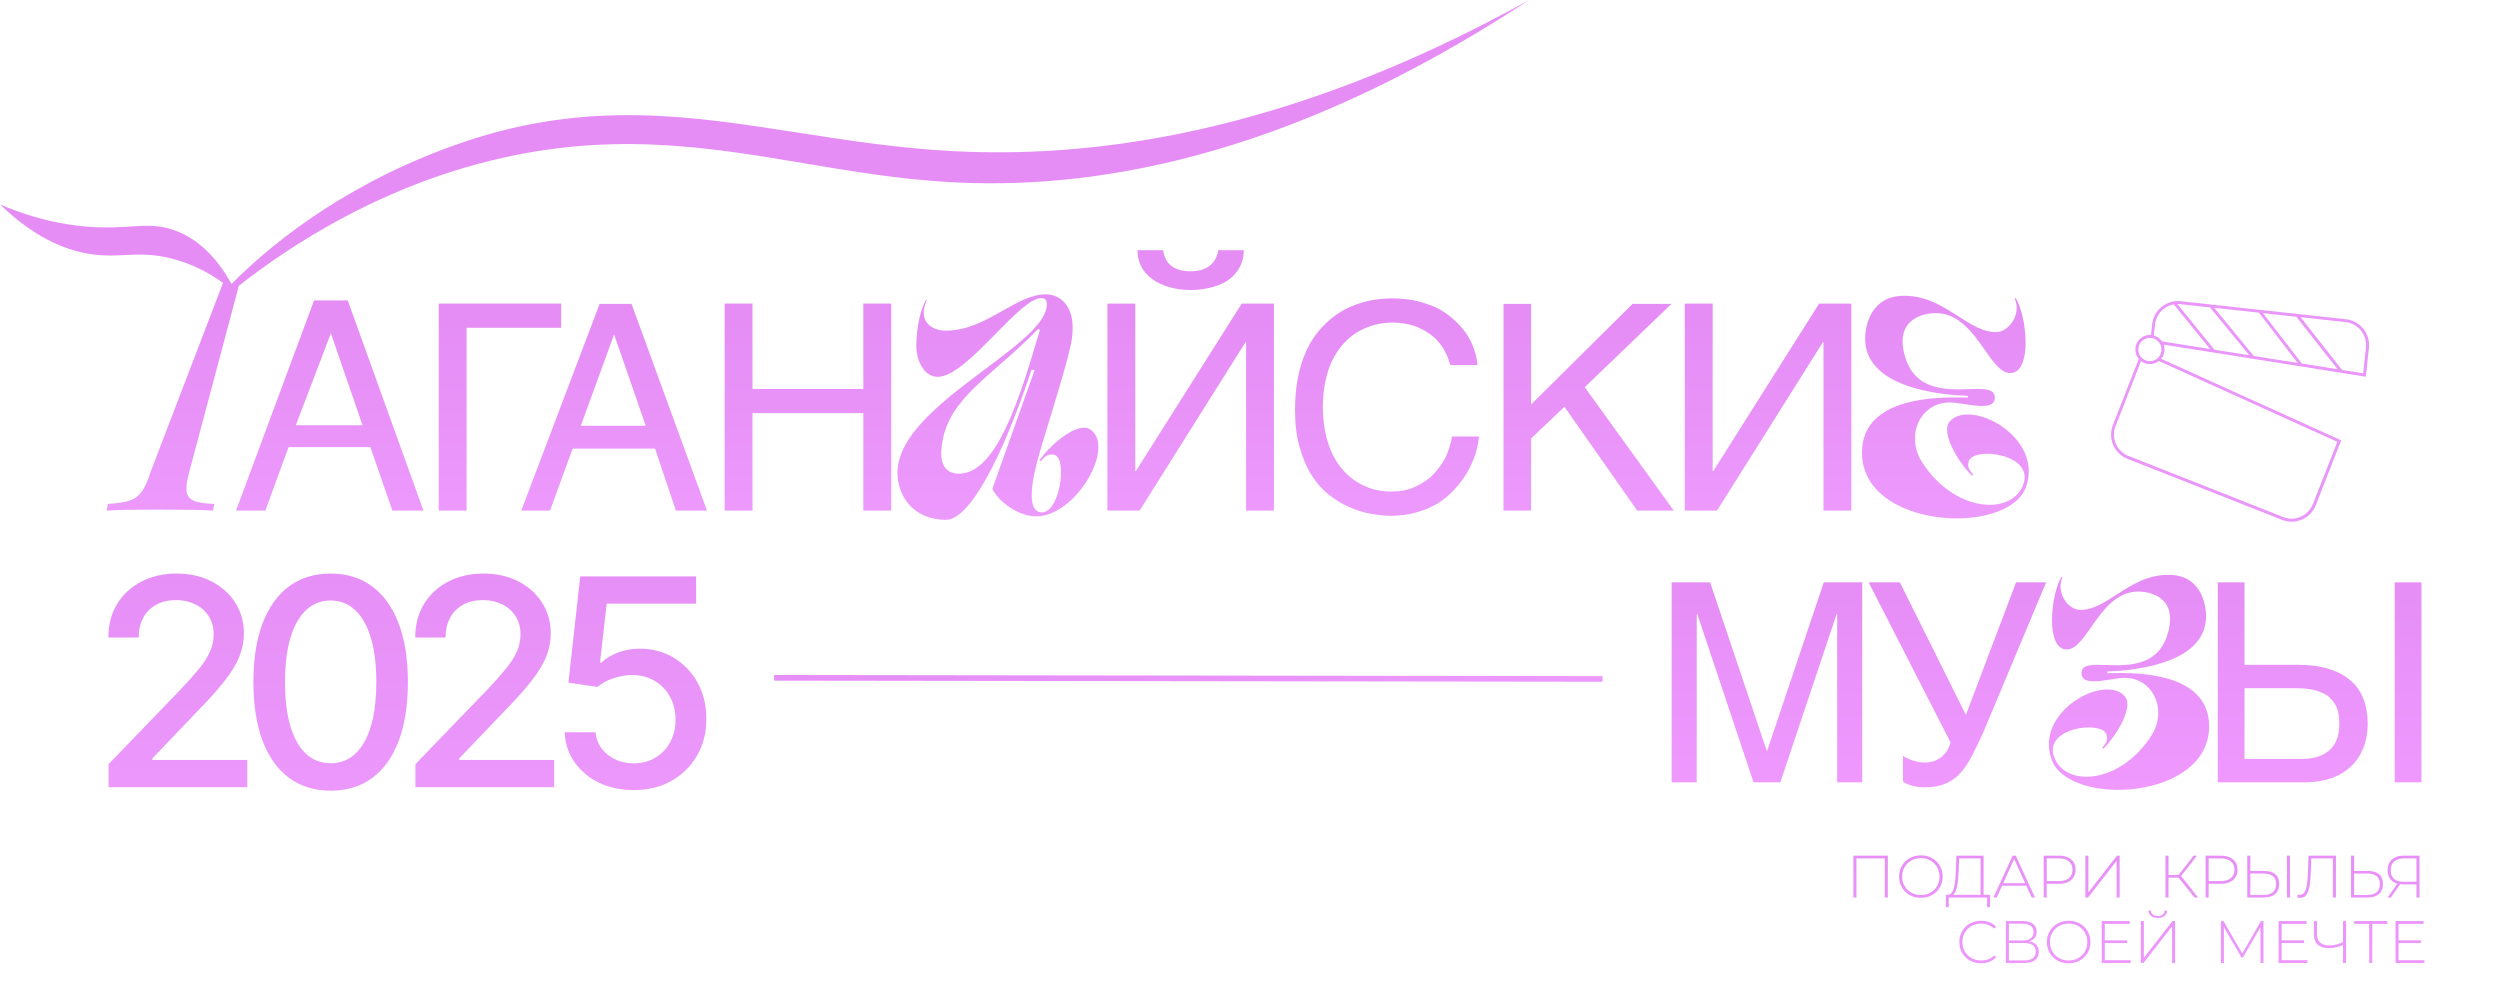 <?xml version="1.0" encoding="UTF-8"?> <svg xmlns="http://www.w3.org/2000/svg" width="1337" height="525" viewBox="0 0 1337 525" fill="none"><path d="M101.211 252.373C100.007 256.739 99.526 260.148 99.766 262.6C100.007 264.992 101.271 266.726 103.618 267.803C105.904 268.819 109.635 269.358 114.629 269.477L113.907 273.066C110.537 272.826 106.265 272.707 101.09 272.647C95.855 272.587 90.5 272.527 85.024 272.527C79.488 272.527 74.193 272.587 69.139 272.647C64.084 272.707 60.053 272.826 57.044 273.066L57.766 269.477C62.76 269.238 66.671 268.64 69.5 267.623C72.268 266.666 74.494 264.932 76.119 262.48C77.743 260.088 79.187 256.739 80.511 252.433L119.263 151.304C111.921 145.982 102.173 140.599 90.019 137.848C80.662 135.736 73.804 136.069 66.898 136.404C61.68 136.658 56.435 136.912 50.064 136.114C37.788 134.559 20.158 128.878 0 109.322C21.662 118.592 39.533 121.044 51.809 121.522C59.072 121.816 64.853 121.451 69.942 121.13C78.301 120.602 84.79 120.192 92.907 123.017C107.95 128.22 117.638 140.719 123.836 151.843C148.868 126.605 190.327 95.388 248.754 75.712C314.772 53.483 369.059 61.941 427.083 70.98C453.202 75.049 480.078 79.236 509.122 80.795C579.705 84.563 684.466 74.037 817.749 0C684.947 87.374 580.126 101.607 507.317 97.361C480.566 95.808 455.486 91.593 430.55 87.402C376.738 78.358 323.6 69.427 255.795 87.613C199.954 102.624 156.209 130.612 127.747 152.799L101.211 252.373Z" fill="url(#paint0_linear_1_2583)"></path><path fill-rule="evenodd" clip-rule="evenodd" d="M167.967 160.652H185.964L226.457 273.066H209.856L198.065 239.141H154.314L141.902 273.066H126.233L167.967 160.652ZM176.965 178.231L158.193 227.422H193.876L176.965 178.231Z" fill="url(#paint1_linear_1_2583)"></path><path d="M300.11 162.349V175.302H249.532V273.066H234.638V162.349H300.11Z" fill="url(#paint2_linear_1_2583)"></path><path fill-rule="evenodd" clip-rule="evenodd" d="M337.741 162.503L378.079 273.066H361.479L350.308 239.912H306.247L294.145 273.066H278.786L320.675 162.503H337.741ZM328.433 178.848L310.591 227.73H345.344L328.433 178.848Z" fill="url(#paint3_linear_1_2583)"></path><path d="M402.436 162.349V207.992H461.702V162.349H476.596V273.066H461.702V220.945H402.436V273.066H387.542V162.349H402.436Z" fill="url(#paint4_linear_1_2583)"></path><path fill-rule="evenodd" clip-rule="evenodd" d="M559.394 157.414C567.151 157.414 575.84 164.045 573.202 181.47C571.925 189.577 566.29 208.078 561.344 224.315C558.482 233.711 555.851 242.35 554.43 247.776C550.241 264.276 551.171 272.603 555.826 273.837C566.686 276.766 571.496 243.921 563.428 243.15C560.946 242.842 559.549 243.15 556.602 246.697L555.981 246.08C562.963 236.211 576.615 225.88 582.666 229.426C597.25 238.062 575.684 276.15 554.119 276.15C545.431 276.15 534.881 269.365 530.692 261.5L553.344 197.815H551.637C535.502 246.389 518.125 278 506.024 278C487.872 278 479.959 264.584 479.959 252.865C479.959 232.538 504.904 213.862 526.919 197.378C544.15 184.476 559.587 172.918 559.86 162.965C559.86 160.19 558.774 159.419 556.912 159.419C551.325 159.347 542.275 168.551 532.622 178.37C521.635 189.545 509.866 201.516 501.525 201.516C493.767 201.516 490.044 192.11 490.044 185.171C490.044 174.376 492.681 164.508 495.319 160.19L495.629 160.652C490.509 171.909 498.422 176.844 505.714 176.844C517.405 176.844 527.19 171.294 536.302 166.127C544.24 161.626 551.666 157.414 559.394 157.414ZM555.256 179.479C555.551 178.489 555.845 177.508 556.136 176.535L555.36 175.764C548.102 183.282 540.906 189.576 534.285 195.366C517.412 210.121 504.278 221.607 503.386 241.763C503.076 248.702 506.179 253.328 512.85 253.328C533.181 253.328 545.471 212.211 555.256 179.479Z" fill="url(#paint5_linear_1_2583)"></path><path d="M608.379 133.821H622.032C622.653 137.985 624.359 140.76 626.841 142.457C629.324 144.307 632.737 145.078 636.771 145.078C640.805 145.078 644.218 144.153 646.7 142.302C649.182 140.452 650.889 137.676 651.51 133.821H665.163C665.163 137.06 664.542 139.989 663.146 142.611C661.749 145.232 659.888 147.545 657.405 149.396C654.923 151.246 651.82 152.634 648.407 153.559C644.838 154.484 640.96 155.101 636.771 155.101C632.272 155.101 628.393 154.484 624.825 153.405C621.256 152.326 618.308 150.938 615.826 148.933C613.344 147.083 611.482 144.924 610.241 142.302C609 139.681 608.224 136.905 608.379 133.821Z" fill="url(#paint6_linear_1_2583)"></path><path d="M607.138 162.349V251.94H607.448L664.077 162.349H681.298V273.066H666.404V183.012H666.093L609.465 273.066H592.244V162.349H607.138Z" fill="url(#paint7_linear_1_2583)"></path><path d="M710.105 198.895C708.399 204.446 707.468 210.768 707.468 217.553C707.468 224.492 708.399 230.814 710.105 236.366C711.812 241.917 714.294 246.697 717.552 250.552C720.81 254.561 724.689 257.491 729.188 259.65C733.687 261.809 738.652 262.888 744.082 262.888C748.892 262.888 753.081 262.117 756.959 260.267C760.683 258.571 763.941 256.412 766.578 253.636C769.371 250.706 771.543 247.622 773.25 244.23C774.801 240.683 776.042 237.137 776.508 233.436H790.936C790.626 236.674 790.005 239.912 788.919 243.305C787.678 246.697 786.282 249.935 784.42 253.019C782.558 256.103 780.386 259.033 777.749 261.809C775.267 264.584 772.319 267.052 768.906 269.21C765.492 271.215 761.769 272.911 757.58 273.991C753.546 275.224 749.047 275.841 744.082 275.841C740.669 275.841 737.101 275.533 733.222 274.762C729.343 274.145 725.465 272.911 721.741 271.215C717.862 269.673 714.294 267.36 710.726 264.584C707.157 261.809 704.054 258.262 701.417 254.099C698.78 249.935 696.607 244.847 695.056 239.141C693.349 233.436 692.574 226.651 692.574 219.095C692.574 211.693 693.349 204.908 694.746 199.049C696.142 193.189 698.159 188.1 700.641 183.629C703.124 179.311 706.071 175.61 709.485 172.526C712.743 169.442 716.311 166.975 720.19 164.97C724.068 163.12 728.102 161.732 732.136 160.807C736.325 160.036 740.514 159.573 744.548 159.573C749.667 159.573 754.322 160.19 758.356 161.115C762.545 162.194 766.268 163.582 769.681 165.279C772.939 167.129 775.732 169.288 778.214 171.601C780.697 173.914 782.869 176.381 784.575 179.002C786.282 181.624 787.523 184.4 788.454 187.175C789.385 189.951 790.005 192.572 790.16 195.194H775.577C774.646 191.647 773.25 188.409 771.388 185.633C769.526 182.858 767.354 180.39 764.561 178.54C761.924 176.689 758.976 175.147 755.718 174.068C752.305 173.143 748.737 172.526 745.013 172.526C739.273 172.526 734.153 173.605 729.498 175.764C724.999 177.769 720.965 180.853 717.707 184.708C714.449 188.717 711.812 193.343 710.105 198.895Z" fill="url(#paint8_linear_1_2583)"></path><path d="M818.813 162.503V216.319L873.114 162.503H893.903L847.515 207.067L895.145 273.066H875.596L836.655 217.553L818.813 234.515V273.066H804.074V162.503H818.813Z" fill="url(#paint9_linear_1_2583)"></path><path d="M915.933 162.349V251.94H916.243L972.872 162.349H990.093V273.066H975.199V183.012H974.888L918.26 273.066H901.039V162.349H915.933Z" fill="url(#paint10_linear_1_2583)"></path><path d="M1067.46 177.615C1074.6 177.615 1081.27 167.592 1077.39 159.573L1078.01 159.419C1080.65 163.582 1083.29 173.143 1083.29 183.474C1083.29 190.413 1081.58 199.511 1075.06 199.511C1070.14 199.511 1066.1 193.759 1061.44 187.127C1055.11 178.098 1047.62 167.437 1035.19 167.437C1029.92 167.437 1013.47 169.75 1018.43 189.334C1023.39 209.02 1040.5 208.491 1052.97 208.105C1060.82 207.862 1066.84 207.675 1066.84 212.618C1066.84 218.622 1058.3 217.303 1050.63 216.119C1047.86 215.691 1045.2 215.281 1043.1 215.24C1027.12 214.931 1018.75 232.819 1027.9 247.16C1044.81 273.528 1074.44 275.841 1081.58 260.267C1089.65 242.688 1055.2 238.524 1052.88 246.697C1052.26 249.164 1052.41 250.552 1055.36 253.945L1054.58 254.407C1046.36 246.08 1038.14 231.123 1042.48 225.726C1053.03 212.464 1093.37 233.59 1083.44 260.575C1073.67 286.944 995.784 282.934 995.784 242.071C995.784 211.636 1037.6 212.369 1050.23 212.59C1051.11 212.606 1051.84 212.618 1052.41 212.618V211.693C1044.34 211.385 997.49 209.534 997.49 181.161C997.49 173.297 1001.06 158.185 1018.28 158.185C1030.11 158.101 1039.08 163.871 1047.29 169.143C1054.15 173.553 1060.47 177.615 1067.46 177.615Z" fill="url(#paint11_linear_1_2583)"></path><path d="M1112.59 326.188C1105.74 326.188 1099.33 316.507 1103.05 308.762L1102.46 308.613C1099.92 312.635 1097.39 321.869 1097.39 331.848C1097.39 338.551 1099.03 347.338 1105.29 347.338C1110.02 347.338 1113.9 341.782 1118.37 335.376C1124.46 326.655 1131.64 316.358 1143.59 316.358C1148.65 316.358 1164.45 318.592 1159.68 337.508C1154.92 356.523 1138.49 356.011 1126.51 355.638C1118.97 355.404 1113.19 355.224 1113.19 359.998C1113.19 365.797 1121.39 364.523 1128.75 363.38C1131.41 362.966 1133.97 362.57 1135.99 362.53C1151.33 362.232 1159.38 379.51 1150.59 393.361C1134.35 418.83 1105.88 421.064 1099.03 406.021C1091.28 389.042 1124.36 385.02 1126.6 392.914C1127.19 395.297 1127.04 396.638 1124.21 399.915L1124.96 400.361C1132.86 392.319 1140.75 377.871 1136.58 372.658C1126.45 359.849 1087.7 380.254 1097.24 406.319C1106.63 431.788 1181.44 427.916 1181.44 388.446C1181.44 359.049 1141.27 359.757 1129.14 359.971C1128.3 359.986 1127.59 359.998 1127.04 359.998V359.105C1134.79 358.807 1179.8 357.019 1179.8 329.614C1179.8 322.018 1176.37 307.422 1159.83 307.422C1148.47 307.341 1139.85 312.913 1131.97 318.006C1125.38 322.265 1119.31 326.188 1112.59 326.188Z" fill="url(#paint12_linear_1_2583)"></path><path d="M914.564 311.443L944.815 401.404H945.113L975.363 311.443H995.928V418.383H982.516V328.423H982.218L952.117 418.383H937.811L907.71 328.423H907.412V418.383H894V311.443H914.564Z" fill="url(#paint13_linear_1_2583)"></path><path d="M1017.69 417.937V404.085C1018.13 404.532 1018.88 404.979 1019.77 405.425C1020.33 405.704 1020.89 405.925 1021.48 406.16C1021.84 406.302 1022.21 406.449 1022.6 406.617L1025.88 407.511C1026.92 407.66 1027.97 407.808 1029.01 407.808C1031.1 407.808 1033.03 407.511 1034.67 406.915C1036.16 406.319 1037.5 405.574 1038.7 404.532C1039.74 403.489 1040.78 402.447 1041.53 401.106C1042.27 399.766 1042.72 398.425 1043.17 397.085L999.356 311.443H1016.05L1051.36 382.339L1078.19 311.443H1094.28L1060.75 391.425C1058.37 396.638 1056.13 401.255 1054.19 404.979C1052.11 408.851 1050.02 411.83 1047.64 414.213C1045.25 416.596 1042.57 418.383 1039.59 419.426C1036.61 420.617 1033.03 421.064 1028.86 421.064C1026.63 421.064 1024.54 420.766 1022.45 420.171C1020.37 419.575 1018.73 418.83 1017.69 417.937Z" fill="url(#paint14_linear_1_2583)"></path><path fill-rule="evenodd" clip-rule="evenodd" d="M1200.37 311.443V355.53H1228.84C1235.24 355.53 1240.76 356.275 1245.53 357.764C1250.29 359.253 1254.17 361.339 1257.15 364.02C1260.28 366.701 1262.51 369.977 1264 373.85C1265.49 377.722 1266.24 382.042 1266.24 386.957C1266.24 391.723 1265.49 396.042 1264 399.766C1262.51 403.638 1260.28 407.064 1257.45 409.745C1254.62 412.426 1251.04 414.66 1246.87 416.149C1242.69 417.639 1237.78 418.383 1232.41 418.383H1186.07V311.443H1200.37ZM1200.37 405.872H1230.62C1233.46 405.872 1236.14 405.574 1238.67 404.979C1241.2 404.234 1243.29 403.191 1245.23 401.702C1247.02 400.212 1248.51 398.276 1249.55 395.893C1250.59 393.51 1251.04 390.531 1251.04 386.957C1251.04 383.382 1250.59 380.403 1249.55 378.02C1248.36 375.637 1246.72 373.701 1244.78 372.062C1242.69 370.722 1240.16 369.679 1237.33 368.935C1234.35 368.339 1231.07 368.041 1227.5 368.041H1200.37V405.872Z" fill="url(#paint15_linear_1_2583)"></path><path d="M1295 311.443V418.383H1280.69V311.443H1295Z" fill="url(#paint16_linear_1_2583)"></path><line x1="414.002" y1="362.5" x2="857.002" y2="363.101" stroke="url(#paint17_linear_1_2583)" stroke-width="3"></line><path d="M58.054 421V408.67L96.199 369.15C100.272 364.857 103.63 361.095 106.272 357.866C108.95 354.6 110.95 351.5 112.271 348.564C113.592 345.628 114.253 342.509 114.253 339.207C114.253 335.464 113.372 332.235 111.611 329.519C109.849 326.767 107.446 324.657 104.4 323.189C101.355 321.685 97.924 320.933 94.107 320.933C90.071 320.933 86.548 321.758 83.539 323.409C80.53 325.061 78.218 327.391 76.604 330.4C74.989 333.409 74.182 336.932 74.182 340.968H57.944C57.944 334.106 59.522 328.106 62.678 322.969C65.834 317.832 70.164 313.85 75.668 311.025C81.172 308.163 87.429 306.732 94.438 306.732C101.52 306.732 107.758 308.144 113.152 310.97C118.583 313.759 122.821 317.575 125.867 322.419C128.913 327.226 130.435 332.657 130.435 338.711C130.435 342.895 129.646 346.986 128.069 350.986C126.527 354.986 123.83 359.444 119.977 364.361C116.124 369.242 110.767 375.168 103.905 382.14L81.502 405.588V406.414H132.252V421H58.054ZM176.858 422.871C168.162 422.835 160.731 420.541 154.566 415.991C148.401 411.441 143.686 404.817 140.42 396.121C137.154 387.424 135.521 376.948 135.521 364.691C135.521 352.472 137.154 342.032 140.42 333.372C143.723 324.712 148.456 318.107 154.621 313.557C160.823 309.007 168.235 306.732 176.858 306.732C185.482 306.732 192.876 309.025 199.04 313.612C205.205 318.162 209.921 324.767 213.186 333.427C216.489 342.051 218.14 352.472 218.14 364.691C218.14 376.984 216.507 387.479 213.241 396.176C209.976 404.836 205.26 411.459 199.096 416.046C192.931 420.596 185.518 422.871 176.858 422.871ZM176.858 408.175C184.491 408.175 190.454 404.451 194.747 397.001C199.077 389.552 201.242 378.782 201.242 364.691C201.242 355.334 200.251 347.426 198.27 340.968C196.325 334.473 193.518 329.556 189.848 326.217C186.216 322.841 181.886 321.153 176.858 321.153C169.262 321.153 163.299 324.896 158.969 332.381C154.639 339.867 152.456 350.637 152.419 364.691C152.419 374.085 153.392 382.03 155.337 388.525C157.318 394.983 160.125 399.882 163.758 403.221C167.391 406.524 171.758 408.175 176.858 408.175ZM222.167 421V408.67L260.311 369.15C264.384 364.857 267.742 361.095 270.384 357.866C273.063 354.6 275.063 351.5 276.384 348.564C277.705 345.628 278.365 342.509 278.365 339.207C278.365 335.464 277.484 332.235 275.723 329.519C273.962 326.767 271.558 324.657 268.513 323.189C265.467 321.685 262.036 320.933 258.22 320.933C254.183 320.933 250.66 321.758 247.651 323.409C244.642 325.061 242.331 327.391 240.716 330.4C239.101 333.409 238.294 336.932 238.294 340.968H222.057C222.057 334.106 223.634 328.106 226.79 322.969C229.946 317.832 234.276 313.85 239.78 311.025C245.285 308.163 251.541 306.732 258.55 306.732C265.632 306.732 271.87 308.144 277.264 310.97C282.695 313.759 286.933 317.575 289.979 322.419C293.025 327.226 294.548 332.657 294.548 338.711C294.548 342.895 293.759 346.986 292.181 350.986C290.64 354.986 287.943 359.444 284.09 364.361C280.237 369.242 274.879 375.168 268.017 382.14L245.615 405.588V406.414H296.364V421H222.167ZM338.934 422.541C332.035 422.541 325.834 421.22 320.33 418.578C314.862 415.899 310.495 412.23 307.229 407.57C303.964 402.909 302.221 397.589 302 391.607H318.513C318.917 396.451 321.064 400.432 324.953 403.551C328.843 406.671 333.503 408.23 338.934 408.23C343.264 408.23 347.099 407.239 350.438 405.258C353.814 403.24 356.456 400.469 358.364 396.946C360.309 393.424 361.281 389.406 361.281 384.892C361.281 380.305 360.291 376.214 358.309 372.618C356.328 369.021 353.594 366.196 350.108 364.141C346.658 362.086 342.695 361.04 338.218 361.004C334.806 361.004 331.375 361.591 327.926 362.765C324.476 363.939 321.687 365.48 319.559 367.388L303.982 365.077L310.312 308.273H372.29V322.859H324.458L320.88 354.398H321.541C323.742 352.27 326.66 350.49 330.292 349.059C333.962 347.628 337.888 346.913 342.071 346.913C348.933 346.913 355.043 348.546 360.401 351.811C365.795 355.077 370.033 359.536 373.116 365.187C376.235 370.801 377.776 377.259 377.739 384.562C377.776 391.864 376.124 398.377 372.785 404.102C369.483 409.826 364.896 414.34 359.025 417.642C353.19 420.908 346.493 422.541 338.934 422.541Z" fill="url(#paint18_linear_1_2583)"></path><path d="M991.188 480V457.6H1009.62V480H1007.99V458.56L1008.47 459.072H992.34L992.82 458.56V480H991.188ZM1027.29 480.16C1025.62 480.16 1024.08 479.883 1022.65 479.328C1021.24 478.752 1020 477.952 1018.94 476.928C1017.89 475.883 1017.08 474.677 1016.5 473.312C1015.93 471.925 1015.64 470.421 1015.64 468.8C1015.64 467.179 1015.93 465.685 1016.5 464.32C1017.08 462.933 1017.89 461.728 1018.94 460.704C1020 459.659 1021.24 458.859 1022.65 458.304C1024.08 457.728 1025.62 457.44 1027.29 457.44C1028.95 457.44 1030.49 457.728 1031.9 458.304C1033.33 458.859 1034.56 459.648 1035.61 460.672C1036.65 461.696 1037.46 462.901 1038.04 464.288C1038.64 465.653 1038.94 467.157 1038.94 468.8C1038.94 470.443 1038.64 471.957 1038.04 473.344C1037.46 474.709 1036.65 475.904 1035.61 476.928C1034.56 477.952 1033.33 478.752 1031.9 479.328C1030.49 479.883 1028.95 480.16 1027.29 480.16ZM1027.29 478.656C1028.72 478.656 1030.04 478.411 1031.26 477.92C1032.47 477.429 1033.53 476.736 1034.42 475.84C1035.32 474.944 1036.01 473.899 1036.5 472.704C1037.02 471.509 1037.27 470.208 1037.27 468.8C1037.27 467.371 1037.02 466.069 1036.5 464.896C1036.01 463.701 1035.32 462.656 1034.42 461.76C1033.53 460.864 1032.47 460.171 1031.26 459.68C1030.04 459.189 1028.72 458.944 1027.29 458.944C1025.86 458.944 1024.54 459.189 1023.32 459.68C1022.1 460.171 1021.04 460.864 1020.12 461.76C1019.22 462.656 1018.52 463.701 1018.01 464.896C1017.52 466.069 1017.27 467.371 1017.27 468.8C1017.27 470.208 1017.52 471.509 1018.01 472.704C1018.52 473.899 1019.22 474.944 1020.12 475.84C1021.04 476.736 1022.1 477.429 1023.32 477.92C1024.54 478.411 1025.86 478.656 1027.29 478.656ZM1059.19 479.2V459.072H1047.74L1047.54 465.088C1047.48 466.859 1047.37 468.555 1047.22 470.176C1047.08 471.797 1046.85 473.259 1046.55 474.56C1046.25 475.84 1045.84 476.875 1045.3 477.664C1044.79 478.453 1044.14 478.88 1043.35 478.944L1041.46 478.528C1042.36 478.592 1043.09 478.283 1043.64 477.6C1044.22 476.917 1044.66 475.947 1044.98 474.688C1045.33 473.429 1045.57 471.968 1045.72 470.304C1045.87 468.64 1045.98 466.859 1046.04 464.96L1046.26 457.6H1060.82V479.2H1059.19ZM1040.63 485.12L1040.66 478.528H1064.28V485.12H1062.71V480H1042.23L1042.2 485.12H1040.63ZM1066.08 480L1076.38 457.6H1078.01L1088.32 480H1086.56L1076.83 458.624H1077.53L1067.84 480H1066.08ZM1069.85 473.696L1070.4 472.32H1083.8L1084.35 473.696H1069.85ZM1092.97 480V457.6H1101C1102.88 457.6 1104.49 457.899 1105.83 458.496C1107.18 459.093 1108.21 459.957 1108.94 461.088C1109.66 462.197 1110.03 463.552 1110.03 465.152C1110.03 466.709 1109.66 468.053 1108.94 469.184C1108.21 470.315 1107.18 471.179 1105.83 471.776C1104.49 472.373 1102.88 472.672 1101 472.672H1093.87L1094.6 471.904V480H1092.97ZM1094.6 472L1093.87 471.2H1101C1103.41 471.2 1105.24 470.677 1106.47 469.632C1107.73 468.565 1108.36 467.072 1108.36 465.152C1108.36 463.211 1107.73 461.717 1106.47 460.672C1105.24 459.605 1103.41 459.072 1101 459.072H1093.87L1094.6 458.272V472ZM1115.25 480V457.6H1116.88V477.248L1132.15 457.6H1133.59V480H1131.95V460.384L1116.69 480H1115.25ZM1173.65 480L1164.59 468.736L1165.97 467.936L1175.57 480H1173.65ZM1158.09 480V457.6H1159.73V480H1158.09ZM1159.18 469.376V467.904H1166V469.376H1159.18ZM1166.06 468.96L1164.56 468.64L1173.17 457.6H1174.99L1166.06 468.96ZM1179.56 480V457.6H1187.6C1189.47 457.6 1191.08 457.899 1192.43 458.496C1193.77 459.093 1194.81 459.957 1195.53 461.088C1196.26 462.197 1196.62 463.552 1196.62 465.152C1196.62 466.709 1196.26 468.053 1195.53 469.184C1194.81 470.315 1193.77 471.179 1192.43 471.776C1191.08 472.373 1189.47 472.672 1187.6 472.672H1180.46L1181.2 471.904V480H1179.56ZM1181.2 472L1180.46 471.2H1187.6C1190.01 471.2 1191.83 470.677 1193.07 469.632C1194.33 468.565 1194.96 467.072 1194.96 465.152C1194.96 463.211 1194.33 461.717 1193.07 460.672C1191.83 459.605 1190.01 459.072 1187.6 459.072H1180.46L1181.2 458.272V472ZM1210.84 465.792C1213.46 465.792 1215.47 466.379 1216.85 467.552C1218.24 468.725 1218.93 470.464 1218.93 472.768C1218.93 475.136 1218.2 476.939 1216.72 478.176C1215.27 479.392 1213.17 480 1210.42 480H1201.84V457.6H1203.48V465.792H1210.84ZM1210.45 478.624C1212.69 478.624 1214.39 478.133 1215.54 477.152C1216.69 476.171 1217.27 474.72 1217.27 472.8C1217.27 470.901 1216.69 469.493 1215.54 468.576C1214.41 467.637 1212.71 467.168 1210.45 467.168H1203.48V478.624H1210.45ZM1223.06 480V457.6H1224.69V480H1223.06ZM1230.2 480.16C1229.94 480.16 1229.69 480.139 1229.43 480.096C1229.2 480.075 1228.92 480.032 1228.6 479.968L1228.79 478.464C1229.16 478.549 1229.51 478.592 1229.85 478.592C1230.83 478.592 1231.62 478.208 1232.22 477.44C1232.84 476.672 1233.3 475.467 1233.62 473.824C1233.94 472.16 1234.16 469.995 1234.26 467.328L1234.58 457.6H1249.27V480H1247.64V458.56L1248.12 459.072H1235.61L1236.09 458.56L1235.77 467.296C1235.68 469.557 1235.52 471.499 1235.29 473.12C1235.05 474.72 1234.71 476.043 1234.26 477.088C1233.84 478.133 1233.28 478.912 1232.6 479.424C1231.94 479.915 1231.14 480.16 1230.2 480.16ZM1266.34 465.792C1268.96 465.792 1270.97 466.379 1272.35 467.552C1273.74 468.725 1274.43 470.464 1274.43 472.768C1274.43 475.136 1273.7 476.939 1272.22 478.176C1270.77 479.392 1268.67 480 1265.92 480H1257.34V457.6H1258.98V465.792H1266.34ZM1265.95 478.624C1268.19 478.624 1269.89 478.133 1271.04 477.152C1272.19 476.171 1272.77 474.72 1272.77 472.8C1272.77 470.901 1272.19 469.493 1271.04 468.576C1269.91 467.637 1268.21 467.168 1265.95 467.168H1258.98V478.624H1265.95ZM1292.32 480V472.48L1292.83 472.96H1285.19C1283.46 472.96 1281.97 472.661 1280.71 472.064C1279.47 471.467 1278.52 470.603 1277.86 469.472C1277.22 468.341 1276.9 466.987 1276.9 465.408C1276.9 463.723 1277.25 462.304 1277.95 461.152C1278.68 459.979 1279.68 459.093 1280.96 458.496C1282.26 457.899 1283.78 457.6 1285.51 457.6H1293.95V480H1292.32ZM1276.9 480L1282.37 472.16H1284.1L1278.66 480H1276.9ZM1292.32 472.064V458.56L1292.83 459.072H1285.63C1283.39 459.072 1281.66 459.605 1280.42 460.672C1279.18 461.739 1278.56 463.307 1278.56 465.376C1278.56 467.339 1279.13 468.864 1280.26 469.952C1281.41 471.019 1283.11 471.552 1285.35 471.552H1292.83L1292.32 472.064ZM1059.48 515.16C1057.81 515.16 1056.27 514.883 1054.84 514.328C1053.43 513.752 1052.2 512.952 1051.16 511.928C1050.11 510.904 1049.3 509.709 1048.72 508.344C1048.15 506.957 1047.86 505.443 1047.86 503.8C1047.86 502.157 1048.15 500.653 1048.72 499.288C1049.3 497.901 1050.11 496.696 1051.16 495.672C1052.22 494.648 1053.46 493.859 1054.87 493.304C1056.28 492.728 1057.81 492.44 1059.48 492.44C1061.05 492.44 1062.53 492.696 1063.89 493.208C1065.28 493.72 1066.46 494.499 1067.44 495.544L1066.42 496.6C1065.46 495.661 1064.39 494.989 1063.22 494.584C1062.07 494.157 1060.84 493.944 1059.54 493.944C1058.11 493.944 1056.78 494.189 1055.54 494.68C1054.32 495.171 1053.26 495.864 1052.34 496.76C1051.44 497.656 1050.74 498.701 1050.23 499.896C1049.74 501.091 1049.49 502.392 1049.49 503.8C1049.49 505.208 1049.74 506.509 1050.23 507.704C1050.74 508.899 1051.44 509.944 1052.34 510.84C1053.26 511.736 1054.32 512.429 1055.54 512.92C1056.78 513.411 1058.11 513.656 1059.54 513.656C1060.84 513.656 1062.07 513.453 1063.22 513.048C1064.39 512.621 1065.46 511.928 1066.42 510.968L1067.44 512.024C1066.46 513.069 1065.28 513.859 1063.89 514.392C1062.53 514.904 1061.05 515.16 1059.48 515.16ZM1072.72 515V492.6H1081.74C1084.05 492.6 1085.86 493.08 1087.18 494.04C1088.53 495 1089.2 496.419 1089.2 498.296C1089.2 500.152 1088.55 501.549 1087.25 502.488C1085.97 503.427 1084.29 503.896 1082.22 503.896L1082.77 503.256C1085.26 503.256 1087.15 503.747 1088.43 504.728C1089.71 505.709 1090.35 507.149 1090.35 509.048C1090.35 510.947 1089.69 512.419 1088.37 513.464C1087.04 514.488 1085.04 515 1082.35 515H1072.72ZM1074.35 513.624H1082.38C1084.45 513.624 1086.02 513.251 1087.09 512.504C1088.18 511.736 1088.72 510.552 1088.72 508.952C1088.72 507.331 1088.18 506.157 1087.09 505.432C1086.02 504.685 1084.45 504.312 1082.38 504.312H1074.35V513.624ZM1074.35 502.968H1081.71C1083.57 502.968 1085 502.595 1086 501.848C1087.02 501.08 1087.54 499.96 1087.54 498.488C1087.54 496.995 1087.02 495.875 1086 495.128C1085 494.36 1083.57 493.976 1081.71 493.976H1074.35V502.968ZM1106.32 515.16C1104.66 515.16 1103.11 514.883 1101.68 514.328C1100.27 513.752 1099.03 512.952 1097.97 511.928C1096.92 510.883 1096.11 509.677 1095.54 508.312C1094.96 506.925 1094.67 505.421 1094.67 503.8C1094.67 502.179 1094.96 500.685 1095.54 499.32C1096.11 497.933 1096.92 496.728 1097.97 495.704C1099.03 494.659 1100.27 493.859 1101.68 493.304C1103.11 492.728 1104.66 492.44 1106.32 492.44C1107.98 492.44 1109.52 492.728 1110.93 493.304C1112.36 493.859 1113.59 494.648 1114.64 495.672C1115.68 496.696 1116.5 497.901 1117.07 499.288C1117.67 500.653 1117.97 502.157 1117.97 503.8C1117.97 505.443 1117.67 506.957 1117.07 508.344C1116.5 509.709 1115.68 510.904 1114.64 511.928C1113.59 512.952 1112.36 513.752 1110.93 514.328C1109.52 514.883 1107.98 515.16 1106.32 515.16ZM1106.32 513.656C1107.75 513.656 1109.07 513.411 1110.29 512.92C1111.5 512.429 1112.56 511.736 1113.46 510.84C1114.35 509.944 1115.04 508.899 1115.54 507.704C1116.05 506.509 1116.3 505.208 1116.3 503.8C1116.3 502.371 1116.05 501.069 1115.54 499.896C1115.04 498.701 1114.35 497.656 1113.46 496.76C1112.56 495.864 1111.5 495.171 1110.29 494.68C1109.07 494.189 1107.75 493.944 1106.32 493.944C1104.89 493.944 1103.57 494.189 1102.35 494.68C1101.14 495.171 1100.07 495.864 1099.15 496.76C1098.26 497.656 1097.55 498.701 1097.04 499.896C1096.55 501.069 1096.3 502.371 1096.3 503.8C1096.3 505.208 1096.55 506.509 1097.04 507.704C1097.55 508.899 1098.26 509.944 1099.15 510.84C1100.07 511.736 1101.14 512.429 1102.35 512.92C1103.57 513.411 1104.89 513.656 1106.32 513.656ZM1125.44 502.904H1137.57V504.344H1125.44V502.904ZM1125.63 513.528H1139.46V515H1124V492.6H1138.98V494.072H1125.63V513.528ZM1144.91 515V492.6H1146.54V512.248L1161.8 492.6H1163.24V515H1161.61V495.384L1146.35 515H1144.91ZM1154 490.904C1152.52 490.904 1151.33 490.563 1150.41 489.88C1149.52 489.176 1149.05 488.216 1149 487H1150.32C1150.36 487.875 1150.71 488.579 1151.37 489.112C1152.05 489.624 1152.93 489.88 1154 489.88C1155.04 489.88 1155.9 489.624 1156.59 489.112C1157.27 488.579 1157.62 487.875 1157.64 487H1158.95C1158.93 488.216 1158.46 489.176 1157.55 489.88C1156.63 490.563 1155.45 490.904 1154 490.904ZM1187.75 515V492.6H1189.13L1199.53 510.552H1198.79L1209.16 492.6H1210.5L1210.53 515H1208.93L1208.9 495.064H1209.35L1199.53 512.024H1198.73L1188.87 495.064H1189.35V515H1187.75ZM1220.03 502.904H1232.16V504.344H1220.03V502.904ZM1220.23 513.528H1234.05V515H1218.59V492.6H1233.57V494.072H1220.23V513.528ZM1253.42 505.24C1252.08 505.837 1250.73 506.296 1249.39 506.616C1248.07 506.936 1246.8 507.096 1245.58 507.096C1243.04 507.096 1241.06 506.488 1239.63 505.272C1238.22 504.035 1237.52 502.307 1237.52 500.088V492.6H1239.15V499.928C1239.15 501.72 1239.72 503.117 1240.88 504.12C1242.05 505.123 1243.66 505.624 1245.71 505.624C1246.9 505.624 1248.15 505.464 1249.45 505.144C1250.78 504.803 1252.1 504.323 1253.42 503.704V505.24ZM1253.04 515V492.6H1254.67V515H1253.04ZM1267.07 515V493.56L1267.55 494.072H1259.01V492.6H1276.77V494.072H1268.22L1268.7 493.56V515H1267.07ZM1282.57 502.904H1294.69V504.344H1282.57V502.904ZM1282.76 513.528H1296.58V515H1281.13V492.6H1296.1V494.072H1282.76V513.528Z" fill="url(#paint19_linear_1_2583)"></path><path d="M1254.64 170.738L1166.21 161.088C1162.59 160.666 1158.96 161.774 1156.07 164.094C1153.18 166.414 1151.4 169.736 1150.98 173.375L1150.35 179.176C1150.14 179.176 1149.98 179.123 1149.77 179.123C1145.46 179.123 1141.99 182.603 1141.99 186.927C1141.99 188.826 1142.68 190.566 1143.83 191.937L1129.96 227.374C1127.18 234.493 1130.64 242.561 1137.74 245.356L1220.54 278.051C1222.17 278.684 1223.85 279 1225.58 279C1227.48 279 1229.31 278.631 1231.1 277.84C1234.52 276.363 1237.09 273.674 1238.46 270.246L1252.06 235.495L1155.81 191.884C1156.91 190.513 1157.6 188.826 1157.6 186.927C1157.6 186.031 1157.44 185.135 1157.12 184.291L1265.25 201.482L1266.93 185.978C1267.67 178.385 1262.21 171.529 1254.64 170.738ZM1210.19 167.469L1228.11 169.42L1250.17 197.474L1231.05 194.416L1210.19 167.469ZM1228.79 194.099L1205.3 190.355L1184.18 164.621L1208.04 167.205L1228.79 194.099ZM1166 162.67L1181.92 164.41L1202.94 189.986L1184.29 187.033L1164.43 162.617C1164.95 162.565 1165.48 162.617 1166 162.67ZM1236.93 269.613C1235.72 272.672 1233.41 275.045 1230.42 276.363C1227.42 277.682 1224.11 277.734 1221.07 276.522L1138.26 243.827C1132.01 241.348 1128.91 234.177 1131.38 227.901L1145.04 193.097C1146.35 194.099 1147.98 194.732 1149.77 194.732C1151.56 194.732 1153.24 194.099 1154.55 193.045L1250.02 236.286L1236.93 269.613ZM1149.77 193.15C1146.35 193.15 1143.57 190.355 1143.57 186.927C1143.57 183.5 1146.35 180.705 1149.77 180.705C1153.18 180.705 1155.97 183.5 1155.97 186.927C1155.97 190.355 1153.18 193.15 1149.77 193.15ZM1151.87 179.439L1152.5 173.533C1152.87 170.264 1154.45 167.363 1157.02 165.307C1158.65 163.988 1160.54 163.145 1162.54 162.776L1181.98 186.664L1156.18 182.551C1155.18 181.021 1153.66 179.914 1151.87 179.439ZM1265.3 185.82L1263.83 199.636L1252.54 197.843L1230.37 169.631L1254.48 172.268C1261.15 173.006 1265.99 179.07 1265.3 185.82Z" fill="#EA95FA"></path><defs><linearGradient id="paint0_linear_1_2583" x1="542.047" y1="171.383" x2="542.047" y2="311.813" gradientUnits="userSpaceOnUse"><stop stop-color="#E58DF5"></stop><stop offset="1" stop-color="#EF9DFF"></stop></linearGradient><linearGradient id="paint1_linear_1_2583" x1="542.047" y1="171.383" x2="542.047" y2="311.813" gradientUnits="userSpaceOnUse"><stop stop-color="#E58DF5"></stop><stop offset="1" stop-color="#EF9DFF"></stop></linearGradient><linearGradient id="paint2_linear_1_2583" x1="542.047" y1="171.383" x2="542.047" y2="311.813" gradientUnits="userSpaceOnUse"><stop stop-color="#E58DF5"></stop><stop offset="1" stop-color="#EF9DFF"></stop></linearGradient><linearGradient id="paint3_linear_1_2583" x1="542.047" y1="171.383" x2="542.047" y2="311.813" gradientUnits="userSpaceOnUse"><stop stop-color="#E58DF5"></stop><stop offset="1" stop-color="#EF9DFF"></stop></linearGradient><linearGradient id="paint4_linear_1_2583" x1="542.047" y1="171.383" x2="542.047" y2="311.813" gradientUnits="userSpaceOnUse"><stop stop-color="#E58DF5"></stop><stop offset="1" stop-color="#EF9DFF"></stop></linearGradient><linearGradient id="paint5_linear_1_2583" x1="542.047" y1="171.383" x2="542.047" y2="311.813" gradientUnits="userSpaceOnUse"><stop stop-color="#E58DF5"></stop><stop offset="1" stop-color="#EF9DFF"></stop></linearGradient><linearGradient id="paint6_linear_1_2583" x1="542.047" y1="171.383" x2="542.047" y2="311.813" gradientUnits="userSpaceOnUse"><stop stop-color="#E58DF5"></stop><stop offset="1" stop-color="#EF9DFF"></stop></linearGradient><linearGradient id="paint7_linear_1_2583" x1="542.047" y1="171.383" x2="542.047" y2="311.813" gradientUnits="userSpaceOnUse"><stop stop-color="#E58DF5"></stop><stop offset="1" stop-color="#EF9DFF"></stop></linearGradient><linearGradient id="paint8_linear_1_2583" x1="542.047" y1="171.383" x2="542.047" y2="311.813" gradientUnits="userSpaceOnUse"><stop stop-color="#E58DF5"></stop><stop offset="1" stop-color="#EF9DFF"></stop></linearGradient><linearGradient id="paint9_linear_1_2583" x1="542.047" y1="171.383" x2="542.047" y2="311.813" gradientUnits="userSpaceOnUse"><stop stop-color="#E58DF5"></stop><stop offset="1" stop-color="#EF9DFF"></stop></linearGradient><linearGradient id="paint10_linear_1_2583" x1="542.047" y1="171.383" x2="542.047" y2="311.813" gradientUnits="userSpaceOnUse"><stop stop-color="#E58DF5"></stop><stop offset="1" stop-color="#EF9DFF"></stop></linearGradient><linearGradient id="paint11_linear_1_2583" x1="542.047" y1="171.383" x2="542.047" y2="311.813" gradientUnits="userSpaceOnUse"><stop stop-color="#E58DF5"></stop><stop offset="1" stop-color="#EF9DFF"></stop></linearGradient><linearGradient id="paint12_linear_1_2583" x1="1094.5" y1="307.421" x2="1094.5" y2="422.421" gradientUnits="userSpaceOnUse"><stop stop-color="#E58DF5"></stop><stop offset="1" stop-color="#EF99FF"></stop></linearGradient><linearGradient id="paint13_linear_1_2583" x1="1094.5" y1="307.421" x2="1094.5" y2="422.421" gradientUnits="userSpaceOnUse"><stop stop-color="#E58DF5"></stop><stop offset="1" stop-color="#EF99FF"></stop></linearGradient><linearGradient id="paint14_linear_1_2583" x1="1094.5" y1="307.421" x2="1094.5" y2="422.421" gradientUnits="userSpaceOnUse"><stop stop-color="#E58DF5"></stop><stop offset="1" stop-color="#EF99FF"></stop></linearGradient><linearGradient id="paint15_linear_1_2583" x1="1094.5" y1="307.421" x2="1094.5" y2="422.421" gradientUnits="userSpaceOnUse"><stop stop-color="#E58DF5"></stop><stop offset="1" stop-color="#EF99FF"></stop></linearGradient><linearGradient id="paint16_linear_1_2583" x1="1094.5" y1="307.421" x2="1094.5" y2="422.421" gradientUnits="userSpaceOnUse"><stop stop-color="#E58DF5"></stop><stop offset="1" stop-color="#EF99FF"></stop></linearGradient><linearGradient id="paint17_linear_1_2583" x1="425.276" y1="364.015" x2="845.724" y2="364.586" gradientUnits="userSpaceOnUse"><stop stop-color="#E58EF6"></stop><stop offset="1" stop-color="#EC98FC"></stop></linearGradient><linearGradient id="paint18_linear_1_2583" x1="217" y1="281" x2="217" y2="448" gradientUnits="userSpaceOnUse"><stop stop-color="#E58EF6"></stop><stop offset="1" stop-color="#ED99FC"></stop></linearGradient><linearGradient id="paint19_linear_1_2583" x1="1111.5" y1="451" x2="1111.5" y2="525" gradientUnits="userSpaceOnUse"><stop stop-color="#E68EF6"></stop><stop offset="1" stop-color="#EF99FF"></stop></linearGradient></defs></svg> 